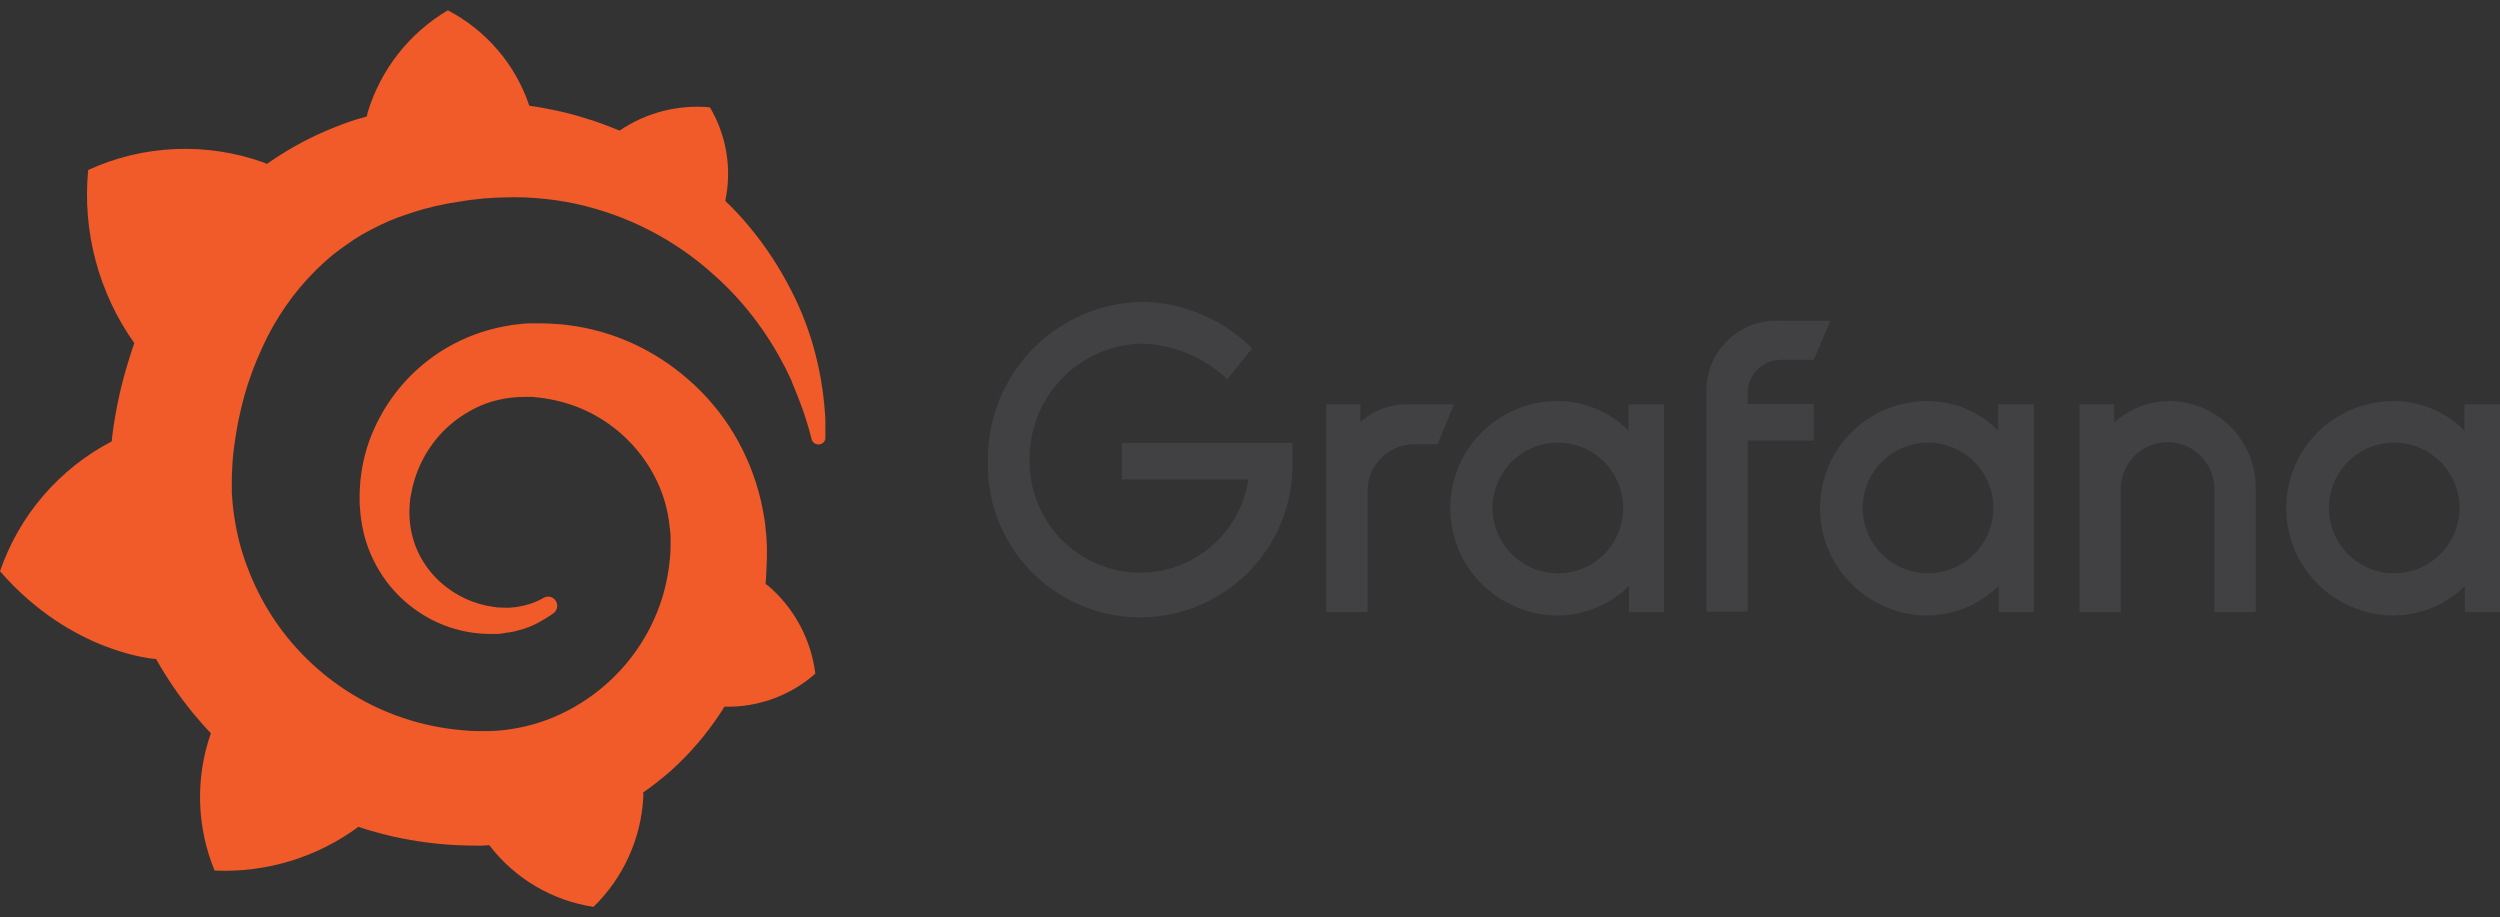 <svg xmlns="http://www.w3.org/2000/svg" xmlns:xlink="http://www.w3.org/1999/xlink" width="169" height="62" viewBox="0 0 169 62">
  <rect x="0" y="0" width="169" height="62" fill="#333333" stroke="none"/>
  <defs>
    <clipPath id="clip-path">
      <rect id="Rectangle_17" data-name="Rectangle 17" width="169" height="62" transform="translate(36 30)" fill="#dcdcdc" stroke="#707070" stroke-width="1"/>
    </clipPath>
    <clipPath id="clip-path-2">
      <path id="Path_347" data-name="Path 347" d="M37.873-8.387s-.016.094-.047.236c-.252.079-.5.142-.755.22-.346.11-.692.236-1.038.362-.346.142-.692.267-1.038.425a20.277,20.277,0,0,0-2.03,1.007,22.48,22.48,0,0,0-1.9,1.2L30.9-5.019a15.746,15.746,0,0,0-11.911.488A17.344,17.344,0,0,0,22.107,7.175c-.142.409-.283.834-.409,1.259a29.3,29.3,0,0,0-1.038,4.689c-.031.236-.063.472-.079.692a15.625,15.625,0,0,0-7.553,8.78c4.862,5.586,10.526,5.932,10.526,5.932l.016-.016a25.286,25.286,0,0,0,2.486,3.65c.393.472.8.944,1.227,1.385a13.046,13.046,0,0,0,.252,9.283,15.223,15.223,0,0,0,9.724-2.958c.535.189,1.086.346,1.636.488a25.27,25.27,0,0,0,5.067.755c.425.016.85.031,1.275.031h.346l.267-.016.267-.016v.016a10.909,10.909,0,0,0,7.033,4.154,11.191,11.191,0,0,0,3.367-7.427h0v-.142h0a.59.59,0,0,0-.016-.157,22.52,22.52,0,0,0,1.92-1.511,20.013,20.013,0,0,0,3.32-3.886c.094-.142.173-.267.252-.409a8.944,8.944,0,0,0,6.152-2.234,9.353,9.353,0,0,0-3.194-5.948h0a.2.2,0,0,0-.047-.031.2.2,0,0,1-.047-.031h0a.344.344,0,0,0-.079-.047c.016-.22.047-.456.047-.677.031-.409.031-.818.047-1.212v-.645l-.016-.252-.016-.346a2.141,2.141,0,0,0-.031-.33c-.016-.11-.016-.2-.031-.315l-.031-.315-.047-.315q-.094-.614-.236-1.227a15.778,15.778,0,0,0-1.841-4.547,15.177,15.177,0,0,0-3.053-3.635,15.51,15.51,0,0,0-3.855-2.486,15.041,15.041,0,0,0-4.264-1.2A16.509,16.509,0,0,0,49.3,5.838h-.535l-.267.016a1.928,1.928,0,0,0-.3.031,8.6,8.6,0,0,0-1.086.157,12.05,12.05,0,0,0-7.033,4.107,12.265,12.265,0,0,0-1.951,3.273,11.17,11.17,0,0,0-.771,3.509,7.943,7.943,0,0,0-.016.865v.22l.016.236c.016.142.016.283.031.409a10.119,10.119,0,0,0,.315,1.7,9.228,9.228,0,0,0,1.432,2.9,8.892,8.892,0,0,0,2.156,2.061,8.606,8.606,0,0,0,2.47,1.164,8.48,8.48,0,0,0,2.455.346h.456a.535.535,0,0,0,.157-.016c.079-.016.173-.016.252-.031a.1.1,0,0,0,.063-.016l.079-.016c.047,0,.094-.016.157-.016.11-.016.189-.031.283-.047a1.333,1.333,0,0,0,.267-.063l.519-.142a5.868,5.868,0,0,0,.96-.409c.3-.157.566-.33.834-.5.079-.047.142-.11.22-.157a.626.626,0,0,0,.094-.881.606.606,0,0,0-.787-.142c-.063.031-.126.063-.2.11a4.98,4.98,0,0,1-.724.3,6.373,6.373,0,0,1-.787.189,3.619,3.619,0,0,1-.409.047.968.968,0,0,1-.22.016.889.889,0,0,1-.2,0h-.2c-.079,0-.173-.016-.252-.016h-.11a.233.233,0,0,1-.11-.016c-.079-.016-.157-.016-.22-.031a6.53,6.53,0,0,1-1.825-.535,6.746,6.746,0,0,1-1.684-1.1A6.5,6.5,0,0,1,41.492,21.7a6.284,6.284,0,0,1-.708-2.061,6.671,6.671,0,0,1-.079-1.117c0-.11.016-.2.016-.315v-.126c0-.047.016-.094.016-.157a3.647,3.647,0,0,1,.094-.6,8.025,8.025,0,0,1,2.329-4.358,8.463,8.463,0,0,1,1.007-.818A10.021,10.021,0,0,1,45.3,11.5a6.709,6.709,0,0,1,1.227-.441,7.306,7.306,0,0,1,1.306-.22c.22-.016.441-.031.661-.031h.488l.173.016a10.609,10.609,0,0,1,1.416.22,9.892,9.892,0,0,1,2.706,1.023,10.017,10.017,0,0,1,4.044,4.2,9.331,9.331,0,0,1,.913,2.832c.031.252.063.5.094.74l.016.189.016.189v.708c0,.126-.016.315-.016.441-.016.267-.047.551-.079.818s-.079.535-.126.8-.11.535-.173.787a11.023,11.023,0,0,1-.5,1.542,12.6,12.6,0,0,1-1.573,2.848,12.97,12.97,0,0,1-5.035,4.122,12.035,12.035,0,0,1-3.131.96,11.3,11.3,0,0,1-1.636.157H45.3a8.266,8.266,0,0,1-.881-.047A17.041,17.041,0,0,1,32.4,27a16.674,16.674,0,0,1-1.872-2.911A17.909,17.909,0,0,1,29.282,20.9a17.354,17.354,0,0,1-.566-3.351l-.016-.22V16.27a3.422,3.422,0,0,1,.016-.409,16.081,16.081,0,0,1,.142-1.715c.079-.582.173-1.149.283-1.731.126-.566.252-1.133.409-1.7a21.905,21.905,0,0,1,1.2-3.226,17.65,17.65,0,0,1,3.682-5.3c.378-.362.755-.708,1.164-1.038.409-.315.818-.614,1.243-.9a13.792,13.792,0,0,1,1.322-.771c.22-.126.456-.22.692-.346.11-.047.236-.11.346-.157a3.2,3.2,0,0,1,.346-.142c.472-.2.96-.362,1.448-.519.126-.031.252-.079.362-.11.126-.047.252-.063.378-.11l.755-.189c.126-.031.252-.047.378-.079s.252-.047.378-.079a3.151,3.151,0,0,1,.378-.063l.189-.031.189-.031c.126-.016.252-.047.378-.063.142-.031.283-.031.425-.063.126-.016.315-.031.425-.047.094-.016.173-.016.267-.031l.173-.016.094-.016h.11c.142-.016.283-.016.441-.031l.22-.016h.157c.126,0,.252-.016.378-.016q.732-.024,1.463,0a21.025,21.025,0,0,1,2.848.315,20.343,20.343,0,0,1,9.394,4.469,2.739,2.739,0,0,1,.22.189,2.612,2.612,0,0,1,.22.2l.441.393c.142.142.283.267.425.409l.409.409c.519.551,1.007,1.117,1.432,1.668A21.619,21.619,0,0,1,66.038,8.7a1.3,1.3,0,0,0,.11.2c.031.063.063.142.094.2.063.126.126.267.189.393A2.973,2.973,0,0,1,66.6,9.9c.047.126.11.252.157.378.2.5.393.976.551,1.432.252.724.441,1.385.582,1.951a.479.479,0,0,0,.944-.11,17.775,17.775,0,0,0-.079-2.156A21.014,21.014,0,0,0,68.147,7.9a20.59,20.59,0,0,0-1.573-4.17A23.093,23.093,0,0,0,63.646-.74a19.964,19.964,0,0,0-1.589-1.7,8.835,8.835,0,0,0-1.038-6.325,9.312,9.312,0,0,0-6.105,1.573c-.126-.047-.252-.11-.393-.157-.551-.22-1.133-.441-1.715-.614-.582-.189-1.18-.362-1.794-.5s-1.243-.267-1.872-.362l-.33-.047A11.343,11.343,0,0,0,43.3-15.325a12.1,12.1,0,0,0-5.428,6.939" transform="translate(-13.028 15.31)"/>
    </clipPath>
    <linearGradient id="linear-gradient" x1="-6.846" y1="-40.975" x2="-6.747" y2="-40.975" gradientUnits="objectBoundingBox">
      <stop offset="0" stop-color="#fff200"/>
      <stop offset="1" stop-color="#f15a29"/>
    </linearGradient>
  </defs>
  <g id="Mask_Group_17" data-name="Mask Group 17" transform="translate(-36 -30)" clip-path="url(#clip-path)">
    <g id="grafana-ar21_1_" data-name="grafana-ar21 (1)" transform="translate(32.527 17.539)">
      <path id="path16" d="M90.846,43.849a10.3,10.3,0,1,1-20.591-.385,10.619,10.619,0,0,1,10.537-10.6,10.77,10.77,0,0,1,7.324,3.148L86.445,38.1a8.912,8.912,0,0,0-5.654-2.409,7.746,7.746,0,0,0-7.71,7.774,7.5,7.5,0,0,0,7.485,7.71,7.4,7.4,0,0,0,7.292-6.3H79.314V42.4H90.846v1.446Z" fill="#414042"/>
      <path id="path18" d="M100.644,42.5H99.07a3.153,3.153,0,0,0-3.148,3.148V53.84H93.127V39.8H95.44V40.99A4.631,4.631,0,0,1,98.749,39.8h3.02Z" fill="#414042"/>
      <path id="path20" d="M115.967,53.84H113.59V52.073a6.926,6.926,0,0,1-7.71,1.381,7.235,7.235,0,0,1,2.891-13.878,6.72,6.72,0,0,1,4.786,1.992V39.8h2.409V53.84Zm-2.891-6.007a4.414,4.414,0,1,0-3.5,3.309,4.367,4.367,0,0,0,3.5-3.309" fill="#414042"/>
      <path id="path22" d="M121.621,39v.771h4.465v2.474h-4.465V53.807h-2.795V39.063a4.728,4.728,0,0,1,5.011-4.915h3.373l-1.124,2.634h-2.249A2.242,2.242,0,0,0,121.621,39" fill="#414042"/>
      <path id="path24" d="M140.96,53.84h-2.377V52.073a6.926,6.926,0,0,1-7.71,1.381,7.235,7.235,0,0,1,2.891-13.878,6.72,6.72,0,0,1,4.786,1.992V39.8h2.409V53.84ZM138.1,47.832a4.414,4.414,0,1,0-3.5,3.309,4.429,4.429,0,0,0,3.5-3.309" fill="#414042"/>
      <path id="path26" d="M155.961,45.52v8.32h-2.795V45.52a3.164,3.164,0,0,0-6.328,0v8.32h-2.795V39.8h2.345v1.221a5.648,5.648,0,0,1,3.758-1.446,5.862,5.862,0,0,1,5.814,5.943" fill="#414042"/>
      <path id="path28" d="M172.473,53.84H170.1V52.073a6.926,6.926,0,0,1-7.71,1.381,7.235,7.235,0,0,1,2.891-13.878,6.72,6.72,0,0,1,4.786,1.992V39.8h2.409V53.84Zm-2.859-6.007a4.414,4.414,0,1,0-3.5,3.309,4.429,4.429,0,0,0,3.5-3.309" fill="#414042"/>
      <g id="g937" transform="translate(-9.555 28.482)">
        <g id="Group_107" data-name="Group 107">
          <g id="Group_106" data-name="Group 106" transform="translate(13.028 -15.31)" clip-path="url(#clip-path-2)">
            <rect id="rect43" width="55.795" height="60.594" fill="url(#linear-gradient)"/>
          </g>
        </g>
      </g>
    </g>
  </g>
</svg>
